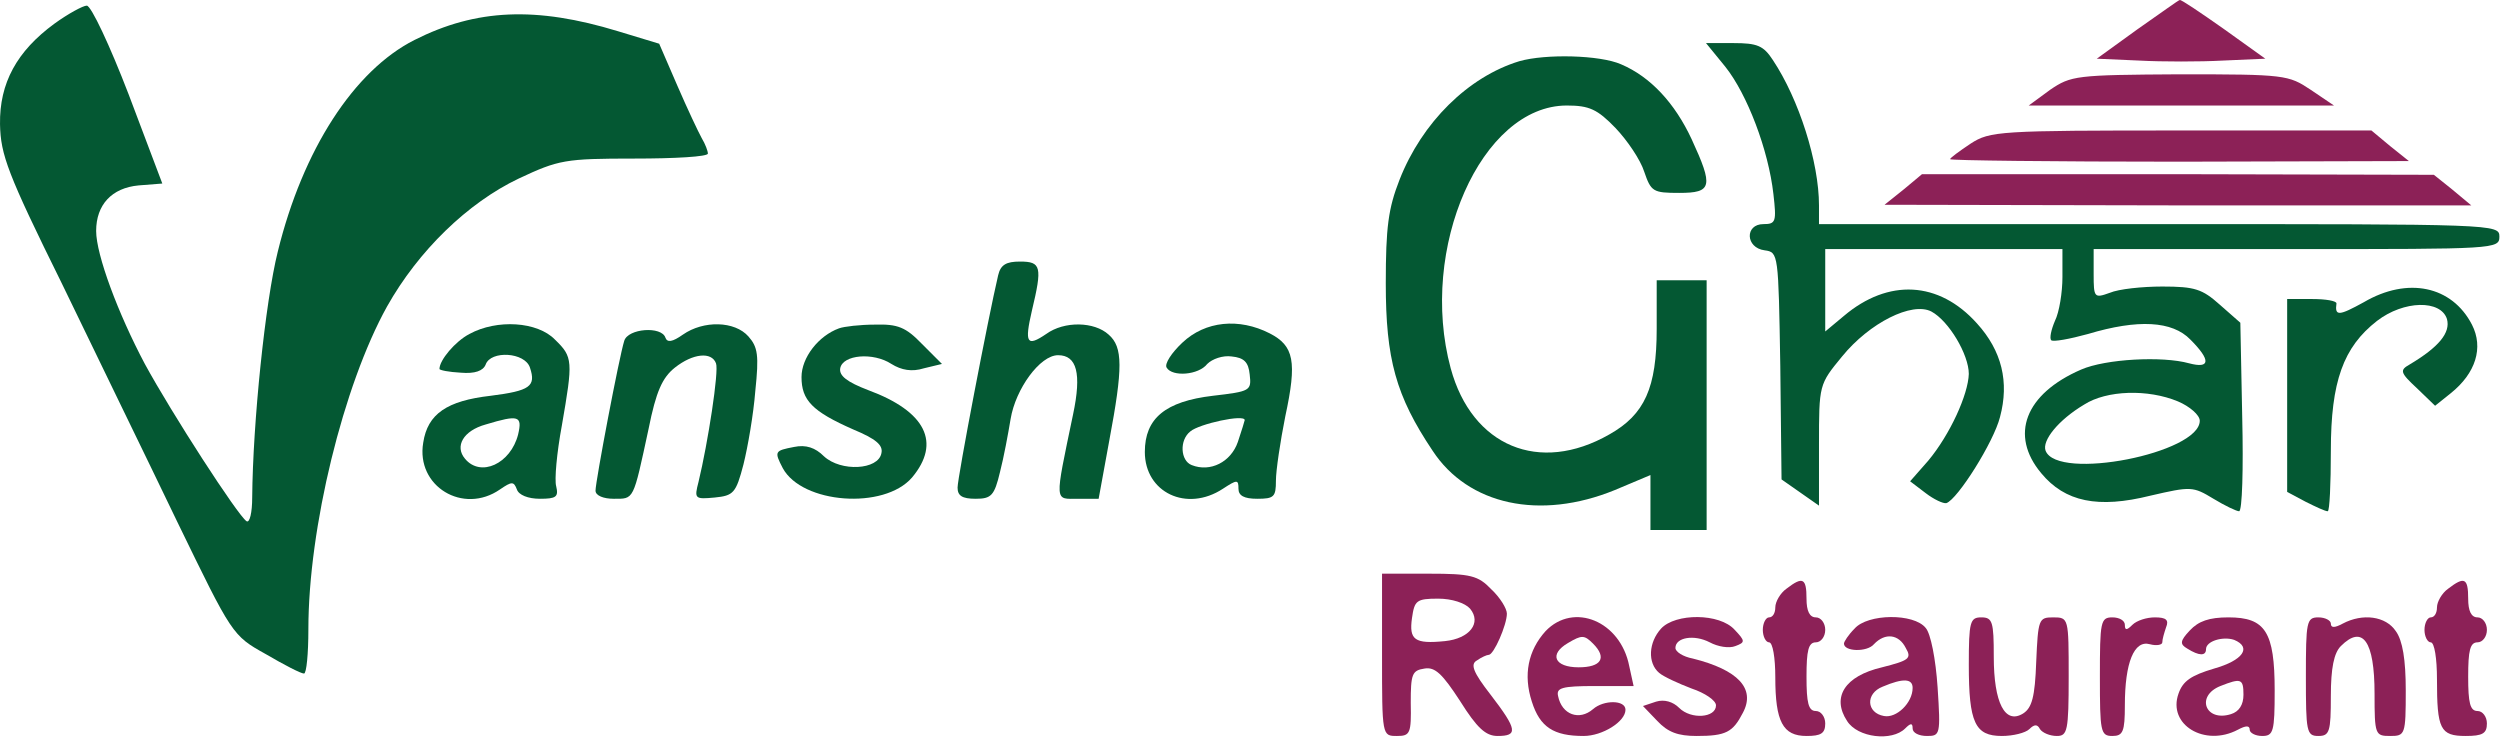 <svg width="534" height="158" viewBox="0 0 534 158" fill="none" xmlns="http://www.w3.org/2000/svg">
<path d="M456.537 6.271L447.87 12.538L456.937 12.938C461.87 13.204 469.87 13.204 474.803 12.938L483.87 12.538L474.937 6.138C470.003 2.671 465.87 -0.129 465.603 0.004C465.337 0.004 461.337 2.938 456.537 6.271Z" fill="#8C2157"/>
<path d="M11.603 5.071C3.603 10.938 -0.13 17.738 0.003 26.538C0.137 33.071 1.603 37.071 13.203 60.538C20.27 75.204 31.47 98.138 37.87 111.471C49.603 135.604 49.603 135.738 56.803 139.738C60.67 142.004 64.27 143.871 64.937 143.871C65.47 143.871 65.87 139.604 65.87 134.404C65.87 112.804 73.337 82.271 82.67 65.471C89.337 53.604 99.87 43.338 110.803 38.138C119.337 34.138 120.67 33.871 135.47 33.871C144.137 33.871 151.203 33.471 151.203 32.804C151.203 32.271 150.67 30.804 149.87 29.471C149.203 28.271 146.803 23.204 144.67 18.271L140.803 9.338L132.003 6.671C114.537 1.338 101.737 1.871 88.537 8.538C75.603 15.071 64.67 32.004 59.337 53.738C56.67 64.404 54.003 90.271 53.87 106.271C53.87 109.471 53.337 111.738 52.67 111.338C50.803 110.138 36.67 88.271 30.937 77.738C25.203 66.938 20.537 54.404 20.537 49.338C20.537 43.738 23.87 40.138 29.603 39.604L34.67 39.204L27.47 20.138C23.47 9.738 19.47 1.204 18.537 1.204C17.737 1.204 14.537 2.938 11.603 5.071Z" fill="#045833"/>
<path d="M368.537 14.271C373.203 20.138 377.737 32.004 378.803 41.471C379.47 47.338 379.337 47.871 376.67 47.871C372.67 47.871 372.803 52.938 376.937 53.471C379.87 53.871 379.87 54.138 380.27 78.138L380.537 102.404L384.537 105.204L388.537 108.004V95.071C388.537 82.138 388.537 82.138 393.47 76.138C399.337 68.938 408.403 64.404 412.537 66.538C416.27 68.538 420.537 75.738 420.537 79.871C420.403 84.271 416.537 92.804 411.87 98.404L408.003 102.804L411.337 105.338C413.07 106.671 415.07 107.604 415.737 107.471C418.137 106.671 425.87 94.404 427.203 89.071C429.203 81.604 427.603 74.938 422.27 69.071C414.137 60.004 403.337 59.471 393.87 67.471L389.87 70.804V62.004V53.204H415.203H440.537V59.204C440.537 62.404 439.87 66.671 438.937 68.538C438.137 70.404 437.737 72.271 438.137 72.671C438.537 73.071 442.137 72.404 446.003 71.338C456.67 68.138 464.003 68.538 467.87 72.538C472.27 76.938 472.137 78.804 467.603 77.604C461.87 76.004 449.737 76.671 444.537 78.938C432.537 84.138 429.203 92.938 436.003 101.071C441.07 107.204 448.137 108.671 459.337 105.871C468.003 103.871 468.403 103.871 472.803 106.538C475.203 108.004 477.737 109.204 478.27 109.204C478.937 109.204 479.203 100.138 478.937 89.071L478.537 68.938L474.137 65.071C470.403 61.738 468.803 61.204 461.87 61.204C457.603 61.204 452.537 61.738 450.67 62.538C447.337 63.738 447.203 63.604 447.203 58.538V53.204H490.537C532.937 53.204 533.87 53.204 533.87 50.538C533.87 47.871 532.937 47.871 461.203 47.871H388.537V43.871C388.537 34.671 384.27 21.204 378.67 12.804C376.67 9.738 375.337 9.204 370.27 9.204H364.403L368.537 14.271ZM465.203 85.738C467.737 86.804 469.87 88.671 469.87 89.871C469.87 96.804 439.47 102.804 436.937 96.271C436.137 94.138 439.603 89.738 445.203 86.404C450.003 83.338 458.803 83.071 465.203 85.738Z" fill="#045833"/>
<path d="M324.537 13.071C313.603 16.404 303.737 26.138 298.937 38.404C296.537 44.538 296.003 48.538 296.003 60.538C296.003 76.671 298.137 84.538 306.003 96.271C313.603 107.871 328.937 111.204 344.937 104.671L352.537 101.471V107.338V113.204H358.537H364.537V86.538V59.871H359.203H353.87V70.271C353.87 82.804 351.337 88.538 343.737 92.804C328.803 101.338 314.403 95.338 309.87 78.671C302.937 53.071 316.403 22.538 334.67 22.538C339.47 22.538 341.203 23.338 345.07 27.338C347.603 30.004 350.403 34.138 351.203 36.671C352.67 40.938 353.07 41.204 358.67 41.204C365.737 41.204 366.003 39.871 361.337 29.738C357.737 22.004 352.537 16.404 346.27 13.738C341.737 11.738 330.137 11.471 324.537 13.071Z" fill="#045833"/>
<path d="M437.87 19.204L433.337 22.538H465.87H498.537L493.604 19.204C488.804 16.004 488.137 15.871 465.604 15.871C443.337 16.004 442.404 16.138 437.87 19.204Z" fill="#8C2157"/>
<path d="M420.937 30.671C418.537 32.271 416.537 33.738 416.537 34.004C416.537 34.271 438.537 34.538 465.604 34.538L514.537 34.404L510.537 31.204L506.537 27.871H465.87C426.937 27.871 425.07 28.004 420.937 30.671Z" fill="#8C2157"/>
<path d="M406.537 40.538L402.537 43.738L465.204 43.871H527.87L523.87 40.538L519.87 37.338L465.204 37.204H410.537L406.537 40.538Z" fill="#8C2157"/>
<path d="M213.204 58.804C211.07 67.871 204.537 102.004 204.537 104.138C204.537 105.871 205.47 106.538 208.404 106.538C211.737 106.538 212.404 105.871 213.604 100.804C214.404 97.738 215.337 92.671 215.87 89.471C216.937 83.071 222.137 75.871 226.004 75.871C230.004 75.871 231.07 79.738 229.204 88.538C225.204 107.738 225.204 106.538 230.27 106.538H234.67L236.937 94.138C239.87 78.538 239.87 74.138 236.804 71.471C233.737 68.671 227.337 68.538 223.47 71.338C219.337 74.138 218.804 73.338 220.404 66.404C222.67 56.938 222.404 55.871 217.87 55.871C214.937 55.871 213.737 56.538 213.204 58.804Z" fill="#045833"/>
<path d="M504.937 64.538C499.604 67.471 498.67 67.604 499.07 64.804C499.07 64.271 496.804 63.871 493.87 63.871H488.537V84.538V105.071L492.537 107.204C494.67 108.271 496.67 109.204 497.204 109.204C497.604 109.204 497.87 103.338 497.87 96.271C497.87 81.471 500.537 74.138 507.737 68.538C513.47 64.138 521.337 64.004 522.67 68.138C523.47 71.071 520.937 74.138 514.67 77.871C512.537 79.071 512.67 79.604 516.27 82.938L520.137 86.671L523.47 84.004C528.804 79.738 530.537 74.271 528.004 69.338C523.737 61.071 514.27 59.071 504.937 64.538Z" fill="#045833"/>
<path d="M100.27 71.338C97.204 72.938 93.87 76.938 93.87 78.804C93.87 79.071 95.87 79.471 98.403 79.604C101.47 79.871 103.203 79.204 103.737 77.871C104.803 74.804 112.137 75.204 113.203 78.538C114.537 82.538 113.203 83.471 104.803 84.538C95.47 85.604 91.337 88.404 90.403 94.538C88.803 103.871 98.937 110.004 106.803 104.538C109.337 102.804 109.737 102.804 110.403 104.538C110.803 105.738 112.803 106.538 115.337 106.538C118.803 106.538 119.337 106.138 118.803 103.871C118.403 102.538 118.937 96.671 120.003 90.938C122.403 77.071 122.403 76.271 118.537 72.538C114.803 68.671 106.137 68.138 100.27 71.338ZM110.67 92.804C109.07 99.071 102.67 102.004 99.337 98.004C97.07 95.338 98.937 92.004 103.737 90.671C110.803 88.538 111.603 88.804 110.67 92.804Z" fill="#045833"/>
<path d="M145.87 71.471C143.603 73.071 142.537 73.204 142.137 72.138C141.337 69.604 134.137 70.138 133.337 72.804C132.27 76.138 127.203 102.804 127.203 104.804C127.203 105.871 128.937 106.538 131.07 106.538C135.47 106.538 135.203 107.071 138.537 91.604C140.137 83.604 141.47 80.671 144.137 78.538C148.003 75.471 152.003 75.071 152.937 77.604C153.603 79.204 151.203 94.671 149.203 102.938C148.27 106.538 148.403 106.671 152.67 106.271C156.67 105.871 157.203 105.338 158.803 99.204C159.737 95.471 160.937 88.538 161.337 83.471C162.137 75.871 161.87 74.138 159.87 71.871C156.937 68.538 150.27 68.404 145.87 71.471Z" fill="#045833"/>
<path d="M179.204 70.138C174.804 71.738 171.204 76.404 171.204 80.538C171.204 85.471 173.47 87.871 182.27 91.738C187.07 93.738 188.67 95.071 188.27 96.804C187.604 100.404 179.604 100.804 176.004 97.471C174.137 95.604 172.137 94.938 169.604 95.471C165.47 96.271 165.337 96.404 167.204 100.004C171.337 107.604 188.804 108.938 194.804 102.004C201.07 94.538 197.737 87.871 185.47 83.338C180.937 81.604 179.204 80.271 179.47 78.671C180.004 75.738 186.537 75.204 190.404 77.738C192.537 79.071 194.804 79.471 197.337 78.671L201.204 77.738L196.937 73.471C193.47 69.871 191.737 69.204 186.937 69.338C183.737 69.338 180.27 69.738 179.204 70.138Z" fill="#045833"/>
<path d="M252.537 73.204C250.27 75.338 248.67 77.738 249.204 78.538C250.404 80.538 256.004 80.138 257.87 77.738C258.937 76.671 261.204 75.871 263.07 76.138C265.737 76.404 266.67 77.338 266.937 80.004C267.337 83.471 267.07 83.604 259.07 84.538C248.937 85.738 244.537 89.338 244.537 96.538C244.537 105.204 253.47 109.471 261.204 104.404C264.27 102.404 264.537 102.404 264.537 104.404C264.537 105.871 265.737 106.538 268.537 106.538C272.137 106.538 272.537 106.138 272.537 102.671C272.537 100.538 273.47 94.271 274.537 88.938C277.07 77.204 276.404 73.871 271.204 71.204C264.67 67.871 257.47 68.538 252.537 73.204ZM265.87 89.738C265.87 89.871 265.204 92.004 264.404 94.404C262.937 98.671 258.537 100.938 254.537 99.338C252.137 98.404 251.87 94.004 254.27 92.138C256.137 90.538 265.87 88.404 265.87 89.738Z" fill="#045833"/>
<path d="M295.203 139.871C295.203 157.204 295.203 157.204 298.403 157.204C301.203 157.204 301.47 156.671 301.337 150.138C301.337 144.004 301.603 143.204 304.27 142.804C306.537 142.404 308.137 144.004 311.87 149.738C315.47 155.471 317.337 157.204 319.87 157.204C324.27 157.204 324.137 155.871 318.403 148.404C314.67 143.604 314.003 141.871 315.47 141.071C316.403 140.404 317.603 139.871 318.003 139.871C319.07 139.871 321.87 133.471 321.87 131.071C321.87 130.004 320.403 127.604 318.537 125.871C315.737 122.938 314.137 122.538 305.203 122.538H295.203V139.871ZM314.003 130.004C316.537 133.071 313.87 136.404 308.67 136.938C302.137 137.604 300.937 136.671 301.603 132.004C302.137 128.271 302.537 127.871 307.203 127.871C310.137 127.871 312.937 128.804 314.003 130.004Z" fill="#8C2157"/>
<path d="M381.604 125.738C380.27 126.671 379.204 128.538 379.204 129.738C379.204 130.938 378.67 131.871 377.87 131.871C377.204 131.871 376.537 133.071 376.537 134.538C376.537 136.004 377.204 137.204 377.87 137.204C378.67 137.204 379.204 140.538 379.204 144.671C379.204 154.138 380.804 157.204 385.87 157.204C388.937 157.204 389.87 156.671 389.87 154.538C389.87 153.071 388.937 151.871 387.87 151.871C386.27 151.871 385.87 150.138 385.87 144.538C385.87 138.938 386.27 137.204 387.87 137.204C388.937 137.204 389.87 136.004 389.87 134.538C389.87 133.071 388.937 131.871 387.87 131.871C386.537 131.871 385.87 130.538 385.87 127.871C385.87 123.471 385.07 123.071 381.604 125.738Z" fill="#8C2157"/>
<path d="M522.937 125.738C521.603 126.671 520.537 128.538 520.537 129.738C520.537 130.938 520.003 131.871 519.203 131.871C518.537 131.871 517.87 133.071 517.87 134.538C517.87 136.004 518.537 137.204 519.203 137.204C520.003 137.204 520.537 140.671 520.537 145.071C520.537 155.738 521.203 157.204 526.67 157.204C530.27 157.204 531.203 156.671 531.203 154.538C531.203 153.071 530.27 151.871 529.203 151.871C527.603 151.871 527.203 150.138 527.203 144.538C527.203 138.938 527.603 137.204 529.203 137.204C530.27 137.204 531.203 136.004 531.203 134.538C531.203 133.071 530.27 131.871 529.203 131.871C527.87 131.871 527.203 130.538 527.203 127.871C527.203 123.471 526.403 123.071 522.937 125.738Z" fill="#8C2157"/>
<path d="M330.137 134.804C326.403 138.938 325.337 144.138 327.203 149.871C328.937 155.338 331.87 157.204 338.27 157.204C342.27 157.204 347.203 154.138 347.203 151.604C347.203 149.471 342.537 149.471 340.27 151.471C337.337 154.004 333.603 152.671 332.803 148.671C332.403 146.938 333.603 146.538 340.67 146.538H348.937L348.003 142.271C346.137 132.671 336.137 128.538 330.137 134.804ZM340.27 137.471C343.337 140.538 342.003 142.538 337.203 142.538C332.003 142.538 330.803 139.738 334.937 137.338C337.87 135.604 338.403 135.604 340.27 137.471Z" fill="#8C2157"/>
<path d="M354.803 134.271C352.137 137.204 351.87 141.604 354.403 143.738C355.337 144.538 358.537 146.004 361.337 147.071C364.137 148.004 366.537 149.604 366.537 150.671C366.537 153.338 361.203 153.738 358.67 151.204C357.337 149.871 355.47 149.338 353.737 149.871L350.937 150.804L354.003 154.004C356.27 156.404 358.403 157.204 362.403 157.204C368.67 157.204 370.137 156.404 372.27 152.271C375.07 147.071 371.203 143.071 361.603 140.671C359.47 140.271 357.87 139.204 357.87 138.404C357.87 136.138 361.87 135.471 365.203 137.204C366.937 138.138 369.337 138.538 370.67 138.004C372.803 137.204 372.803 136.938 370.537 134.538C367.337 130.938 357.87 130.938 354.803 134.271Z" fill="#8C2157"/>
<path d="M396.137 134.271C394.803 135.604 393.87 137.071 393.87 137.471C393.87 139.204 398.803 139.338 400.27 137.604C402.67 135.071 405.603 135.471 407.07 138.404C408.403 140.671 407.737 141.071 402.003 142.538C394.003 144.404 391.203 148.938 394.537 154.004C396.803 157.604 404.137 158.404 406.937 155.604C408.137 154.404 408.537 154.404 408.537 155.604C408.537 156.538 409.87 157.204 411.603 157.204C414.403 157.204 414.537 156.938 413.87 146.804C413.47 140.804 412.403 135.338 411.337 134.138C408.803 130.938 398.937 131.071 396.137 134.271ZM408.537 146.938C408.537 150.138 405.07 153.471 402.403 152.938C398.67 152.271 398.403 148.138 402.137 146.671C406.537 144.804 408.537 144.938 408.537 146.938Z" fill="#8C2157"/>
<path d="M420.537 142.004C420.537 154.404 421.87 157.204 427.604 157.204C430.004 157.204 432.67 156.538 433.47 155.738C434.537 154.671 435.204 154.671 435.737 155.738C436.27 156.538 437.87 157.204 439.337 157.204C441.604 157.204 441.87 156.138 441.87 144.538C441.87 132.004 441.87 131.871 438.537 131.871C435.47 131.871 435.337 132.271 434.937 141.338C434.67 148.938 434.004 151.204 432.137 152.404C428.27 154.804 425.87 150.138 425.87 140.271C425.87 132.804 425.604 131.871 423.204 131.871C420.804 131.871 420.537 132.804 420.537 142.004Z" fill="#8C2157"/>
<path d="M448.537 144.538C448.537 156.271 448.67 157.204 451.204 157.204C453.47 157.204 453.87 156.271 453.87 150.671C453.87 141.471 455.87 136.671 459.204 137.604C460.67 138.004 461.87 137.738 461.87 137.204C461.87 136.538 462.27 135.204 462.67 134.004C463.337 132.404 462.67 131.871 460.27 131.871C458.537 131.871 456.404 132.538 455.47 133.471C454.27 134.671 453.87 134.671 453.87 133.471C453.87 132.538 452.67 131.871 451.204 131.871C448.67 131.871 448.537 132.804 448.537 144.538Z" fill="#8C2157"/>
<path d="M467.737 134.671C465.603 136.938 465.603 137.604 467.203 138.538C469.737 140.138 471.203 140.138 471.203 138.671C471.203 136.938 474.803 135.871 477.203 136.671C481.07 138.271 479.07 141.071 472.937 142.804C468.003 144.271 466.27 145.471 465.337 148.138C462.937 154.804 470.937 159.604 478.003 155.871C479.737 154.938 480.537 154.938 480.537 155.871C480.537 156.538 481.737 157.204 483.203 157.204C485.603 157.204 485.87 156.271 485.87 147.471C485.87 134.938 483.87 131.871 476.003 131.871C471.87 131.871 469.603 132.671 467.737 134.671ZM479.203 148.404C479.203 150.538 478.27 152.004 476.537 152.538C471.07 154.271 468.937 148.671 474.27 146.538C478.67 144.804 479.203 144.938 479.203 148.404Z" fill="#8C2157"/>
<path d="M492.537 144.538C492.537 156.271 492.67 157.204 495.204 157.204C497.604 157.204 497.87 156.271 497.87 148.671C497.87 142.671 498.537 139.471 500.004 138.004C504.67 133.338 507.204 136.938 507.204 148.138C507.204 156.938 507.337 157.204 510.537 157.204C513.737 157.204 513.87 156.938 513.87 147.471C513.87 140.938 513.204 136.804 511.737 134.804C509.604 131.604 504.67 130.938 500.404 133.204C498.67 134.138 497.87 134.138 497.87 133.204C497.87 132.538 496.67 131.871 495.204 131.871C492.67 131.871 492.537 132.804 492.537 144.538Z" fill="#8C2157"/>
</svg>
